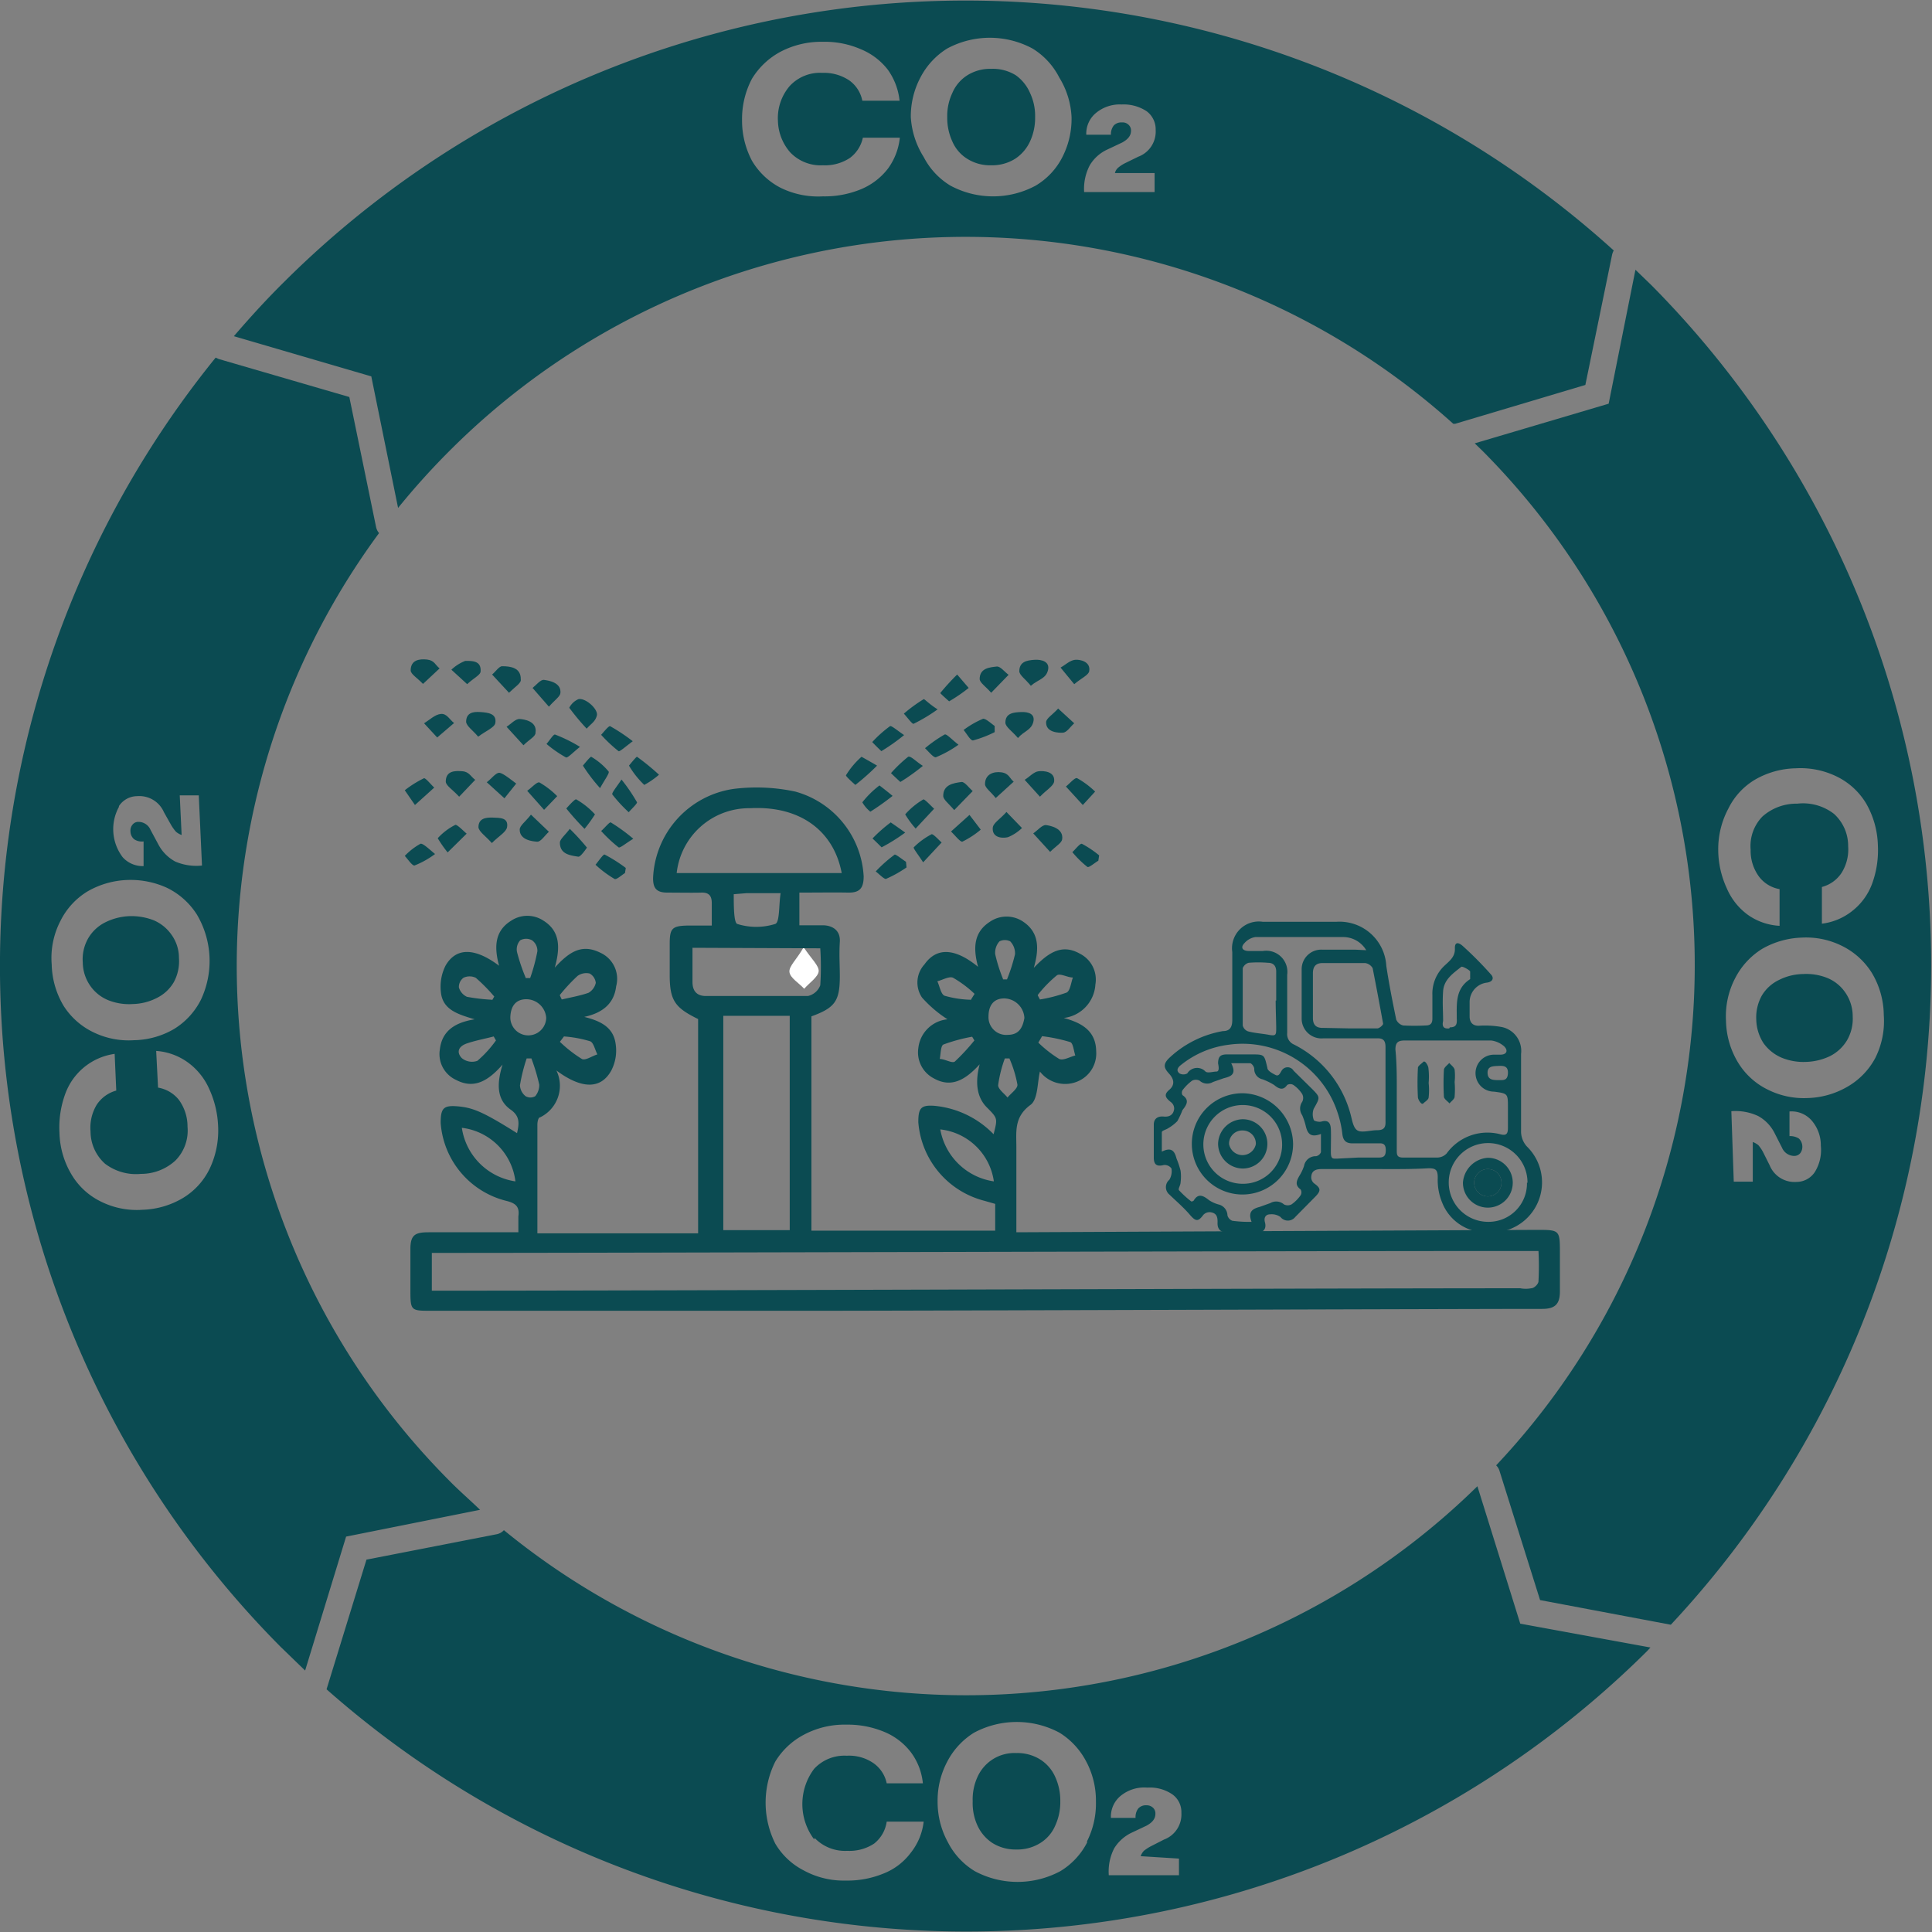 <svg xmlns="http://www.w3.org/2000/svg" viewBox="0 0 72.12 72.13"><rect x="0" y="0" width="72.12" height="72.13" fill="#808080" stroke="none"/><defs><style>.cls-1{fill:#0b4b52;}.cls-2{fill:#fff;}</style></defs><g id="Layer_2" data-name="Layer 2"><g id="Layer_1-2" data-name="Layer 1"><path class="cls-1" d="M37.92,2.81A1.62,1.62,0,0,0,37,2.57a1.6,1.6,0,0,0-.89.24,1.45,1.45,0,0,0-.56.66,2,2,0,0,0-.19.9,2.09,2.09,0,0,0,.19.91,1.42,1.42,0,0,0,.56.65,1.6,1.6,0,0,0,.89.24,1.62,1.62,0,0,0,.89-.24,1.55,1.55,0,0,0,.56-.65,2.09,2.09,0,0,0,.19-.91,2,2,0,0,0-.19-.9A1.58,1.58,0,0,0,37.92,2.81Z"/><path class="cls-1" d="M10.65,10.48c-.68.67-1.31,1.36-1.92,2.07l5.13,1.5,1,4.91a27.52,27.52,0,0,1,2-2.21,27.23,27.23,0,0,1,37.39-.93l.07,0,4.86-1.45,1-4.87a.67.67,0,0,1,.06-.15A36.05,36.05,0,0,0,10.65,10.48ZM29.5,5.69a1.57,1.57,0,0,0,1.22.48,1.69,1.69,0,0,0,1-.27,1.27,1.27,0,0,0,.49-.76h1.38a2.37,2.37,0,0,1-.44,1.15,2.46,2.46,0,0,1-1,.77,3.54,3.54,0,0,1-1.43.27A3.17,3.17,0,0,1,29.12,7a2.65,2.65,0,0,1-1.05-1,3.21,3.21,0,0,1-.37-1.53,3.21,3.21,0,0,1,.37-1.53,2.79,2.79,0,0,1,1.05-1,3.28,3.28,0,0,1,1.59-.38,3.38,3.38,0,0,1,1.43.28,2.44,2.44,0,0,1,1,.76,2.41,2.41,0,0,1,.44,1.16H32.19a1.22,1.22,0,0,0-.49-.76,1.69,1.69,0,0,0-1-.28,1.54,1.54,0,0,0-1.22.49,1.84,1.84,0,0,0-.44,1.31A1.85,1.85,0,0,0,29.5,5.69Zm10.16.17a2.61,2.61,0,0,1-1,1.07,3.36,3.36,0,0,1-3.18,0,2.68,2.68,0,0,1-1-1.07A3.13,3.13,0,0,1,34,4.37a3.09,3.09,0,0,1,.36-1.48,2.77,2.77,0,0,1,1-1.08,3.36,3.36,0,0,1,3.18,0,2.7,2.7,0,0,1,1,1.08A3.09,3.09,0,0,1,40,4.37,3.13,3.13,0,0,1,39.66,5.86Zm3.44.6v.71H40.47a1.9,1.9,0,0,1,.21-1,1.48,1.48,0,0,1,.66-.59l.55-.26c.22-.12.33-.26.33-.44a.29.29,0,0,0-.1-.23.32.32,0,0,0-.24-.08.39.39,0,0,0-.3.11.52.52,0,0,0-.11.35h-.92a1,1,0,0,1,.37-.82,1.39,1.39,0,0,1,.95-.31,1.56,1.56,0,0,1,.93.25.84.84,0,0,1,.34.7,1,1,0,0,1-.65,1L42,6.09a1.3,1.3,0,0,0-.26.17.37.37,0,0,0-.12.2Z"/><path class="cls-1" d="M56.75,60.61l-1.6-5.13a27.24,27.24,0,0,1-36.34,1.64.49.49,0,0,1-.26.15l-4.87.95-1.49,4.84s0,0,0,0a36.07,36.07,0,0,0,49.3-1.43l.12-.13Zm-26.34,8a1.57,1.57,0,0,0,1.22.48,1.67,1.67,0,0,0,1-.27A1.27,1.27,0,0,0,33.1,68h1.38A2.28,2.28,0,0,1,34,69.16a2.33,2.33,0,0,1-1,.77,3.54,3.54,0,0,1-1.43.27A3.11,3.11,0,0,1,30,69.82a2.61,2.61,0,0,1-1.06-1,3.43,3.43,0,0,1,0-3.06,2.74,2.74,0,0,1,1.06-1,3.21,3.21,0,0,1,1.58-.38,3.54,3.54,0,0,1,1.43.27,2.41,2.41,0,0,1,1,.77,2.31,2.31,0,0,1,.44,1.15H33.1a1.22,1.22,0,0,0-.49-.75,1.6,1.6,0,0,0-1-.28,1.54,1.54,0,0,0-1.22.49,2.19,2.19,0,0,0,0,2.63Zm10.17.17a2.68,2.68,0,0,1-1,1.07,3.38,3.38,0,0,1-3.19,0,2.68,2.68,0,0,1-1-1.07A3.13,3.13,0,0,1,35,67.24a3.09,3.09,0,0,1,.36-1.48,2.77,2.77,0,0,1,1-1.08,3.38,3.38,0,0,1,3.19,0,2.77,2.77,0,0,1,1,1.08,3.09,3.09,0,0,1,.36,1.48A3.13,3.13,0,0,1,40.58,68.73Zm3.43.6V70H41.39a1.9,1.9,0,0,1,.2-1,1.54,1.54,0,0,1,.66-.59l.55-.26c.22-.12.33-.26.33-.44a.29.29,0,0,0-.09-.23.35.35,0,0,0-.25-.09.38.38,0,0,0-.3.12.52.52,0,0,0-.1.35h-.92a1,1,0,0,1,.36-.82,1.39,1.39,0,0,1,1-.31,1.49,1.49,0,0,1,.93.25.81.81,0,0,1,.34.69,1,1,0,0,1-.65,1l-.49.25a1.68,1.68,0,0,0-.26.17.56.56,0,0,0-.12.2Z"/><path class="cls-1" d="M38.83,65.68a1.6,1.6,0,0,0-.89-.24,1.51,1.51,0,0,0-1.45.89,2,2,0,0,0-.18.91,2,2,0,0,0,.18.91,1.55,1.55,0,0,0,.56.65,1.62,1.62,0,0,0,.89.24,1.6,1.6,0,0,0,.89-.24,1.42,1.42,0,0,0,.56-.65,2.09,2.09,0,0,0,.19-.91,2.12,2.12,0,0,0-.19-.91A1.47,1.47,0,0,0,38.83,65.68Z"/><path class="cls-1" d="M4.05,37.34a2.1,2.1,0,0,0,.91.14,2.07,2.07,0,0,0,.9-.23,1.5,1.5,0,0,0,.63-.59,1.64,1.64,0,0,0,.19-.9,1.48,1.48,0,0,0-.28-.87,1.55,1.55,0,0,0-.67-.54,2.31,2.31,0,0,0-.92-.15,2.22,2.22,0,0,0-.9.24,1.53,1.53,0,0,0-.62.59,1.58,1.58,0,0,0-.2.9,1.55,1.55,0,0,0,.28.87A1.51,1.51,0,0,0,4.05,37.34Z"/><path class="cls-1" d="M16.75,55.25a27.23,27.23,0,0,1-2.6-35.35.51.51,0,0,1-.11-.22l-1-4.86L8.16,13.4l-.11-.05a36.06,36.06,0,0,0,2.43,48.13l.91.88,1.53-5,5-1C17.55,56,17.14,55.65,16.75,55.25ZM4.44,30.09a.82.82,0,0,1,.68-.37,1,1,0,0,1,1,.6l.27.48a1.65,1.65,0,0,0,.18.25.72.72,0,0,0,.21.12l-.07-1.48.71,0,.12,2.62a2,2,0,0,1-1-.15,1.55,1.55,0,0,1-.63-.64l-.29-.54a.49.49,0,0,0-.45-.3.27.27,0,0,0-.22.1.34.34,0,0,0-.08.25.39.39,0,0,0,.14.3.52.52,0,0,0,.35.08l0,.92A1,1,0,0,1,4.58,32a1.73,1.73,0,0,1-.14-1.88ZM2.26,34.37a2.68,2.68,0,0,1,1-1.09,3.19,3.19,0,0,1,1.47-.43,3.27,3.27,0,0,1,1.5.29,2.74,2.74,0,0,1,1.12,1,3.4,3.4,0,0,1,.15,3.18,2.71,2.71,0,0,1-1,1.09A3.07,3.07,0,0,1,5,38.83a3,3,0,0,1-1.5-.29,2.7,2.7,0,0,1-1.13-1A3.15,3.15,0,0,1,1.93,36,3,3,0,0,1,2.26,34.37Zm5.57,9.25a2.6,2.6,0,0,1-1,1.1,3.14,3.14,0,0,1-1.51.44,3,3,0,0,1-1.54-.3,2.59,2.59,0,0,1-1.1-1,3.18,3.18,0,0,1-.46-1.57,3.64,3.64,0,0,1,.21-1.44,2.3,2.3,0,0,1,1.85-1.51l.06,1.37a1.28,1.28,0,0,0-.73.53,1.66,1.66,0,0,0-.23,1,1.62,1.62,0,0,0,.54,1.2,1.91,1.91,0,0,0,1.34.38,1.89,1.89,0,0,0,1.29-.5A1.59,1.59,0,0,0,7,42.06a1.69,1.69,0,0,0-.32-1,1.26,1.26,0,0,0-.78-.46l-.07-1.37A2.29,2.29,0,0,1,7,39.65a2.44,2.44,0,0,1,.81,1A3.66,3.66,0,0,1,8.14,42,3.32,3.32,0,0,1,7.83,43.62Z"/><path class="cls-1" d="M68.22,36.51a2.1,2.1,0,0,0-.91-.15,2.06,2.06,0,0,0-.9.22,1.5,1.5,0,0,0-.64.58,1.67,1.67,0,0,0-.21.9,1.69,1.69,0,0,0,.27.88,1.61,1.61,0,0,0,.67.54,2.15,2.15,0,0,0,.92.16,2.21,2.21,0,0,0,.9-.22,1.56,1.56,0,0,0,.63-.59,1.61,1.61,0,0,0,.21-.89,1.56,1.56,0,0,0-.27-.88A1.5,1.5,0,0,0,68.22,36.51Z"/><path class="cls-1" d="M61.65,10.65l-.6-.58-1,5-5,1.48.31.3a27.22,27.22,0,0,1,.49,37.85.47.47,0,0,1,.12.19l1.52,4.84,4.88.92h0A36.06,36.06,0,0,0,61.65,10.65Zm2.87,19.53a2.57,2.57,0,0,1,1-1.08,3.16,3.16,0,0,1,1.52-.42,3.07,3.07,0,0,1,1.53.31,2.61,2.61,0,0,1,1.09,1,3.31,3.31,0,0,1,.44,1.57A3.63,3.63,0,0,1,69.88,33a2.3,2.3,0,0,1-.73,1,2.25,2.25,0,0,1-1.14.48l0-1.37a1.26,1.26,0,0,0,.73-.52,1.64,1.64,0,0,0,.25-1,1.61,1.61,0,0,0-.53-1.21A1.89,1.89,0,0,0,67.09,30a1.91,1.91,0,0,0-1.3.48,1.58,1.58,0,0,0-.44,1.24,1.63,1.63,0,0,0,.31,1,1.22,1.22,0,0,0,.77.47l0,1.37a2.25,2.25,0,0,1-1.17-.4,2.38,2.38,0,0,1-.8-1,3.45,3.45,0,0,1-.32-1.42A3.22,3.22,0,0,1,64.52,30.18Zm3.22,13.58a.82.82,0,0,1-.68.36,1,1,0,0,1-1-.62L65.81,43a1.52,1.52,0,0,0-.17-.25.72.72,0,0,0-.21-.12l0,1.48-.71,0-.09-2.63a2,2,0,0,1,1,.18,1.49,1.49,0,0,1,.61.63l.28.55a.5.5,0,0,0,.46.31.29.29,0,0,0,.22-.1.39.39,0,0,0,.08-.25.42.42,0,0,0-.13-.3.61.61,0,0,0-.35-.09l0-.92a1,1,0,0,1,.83.34,1.41,1.41,0,0,1,.34.94A1.55,1.55,0,0,1,67.74,43.76Zm1.2-3.18a3.13,3.13,0,0,1-1.48.41A3,3,0,0,1,66,40.68a2.67,2.67,0,0,1-1.11-1,3.12,3.12,0,0,1-.46-1.58,3.07,3.07,0,0,1,.35-1.6,2.77,2.77,0,0,1,1-1.08A3.17,3.17,0,0,1,67.26,35a3,3,0,0,1,1.5.31,2.74,2.74,0,0,1,1.11,1,3.11,3.11,0,0,1,.45,1.58A3.07,3.07,0,0,1,70,39.5,2.71,2.71,0,0,1,68.94,40.58Z"/><path class="cls-2" d="M30,35.36c.29.44.58.69.56.9s-.35.43-.54.65c-.19-.21-.52-.4-.55-.62S29.74,35.82,30,35.36Z"/><path class="cls-1" d="M39.71,38c.66.18,1.2.47,1.21,1.25a1.13,1.13,0,0,1-.63,1.09A1.19,1.19,0,0,1,38.82,40c-.1.41-.07,1.05-.36,1.25-.61.45-.52,1-.52,1.56V46l19.41-.09c.88,0,.88,0,.88.88,0,.47,0,.95,0,1.42s-.18.65-.66.65c-3.21,0-23.64.07-26.86.07H16.09c-.75,0-.77,0-.77-.77,0-.51,0-1,0-1.53S15.49,46,16,46c1.1,0,2.2,0,3.35,0,0-.23,0-.41,0-.59.05-.35-.08-.49-.44-.58a3.24,3.24,0,0,1-2.46-2.91c0-.55.1-.67.65-.62s.93.2,2.2,1c.08-.35.12-.63-.24-.88-.54-.38-.51-1-.3-1.68-.55.63-1.08.92-1.74.57a1.06,1.06,0,0,1-.6-1.14c.08-.68.55-1,1.3-1.12-.64-.19-1.19-.36-1.26-1a1.75,1.75,0,0,1,.17-1c.4-.7,1.11-.67,2,0-.18-.67-.18-1.29.45-1.68a1.09,1.09,0,0,1,1.21,0c.62.39.63,1,.42,1.75.53-.58,1-.9,1.69-.56A1.07,1.07,0,0,1,23,36.82c-.08.67-.54,1-1.19,1.14.55.14,1.08.35,1.17,1a1.62,1.62,0,0,1-.16,1c-.39.71-1.11.7-2.05,0a1.31,1.31,0,0,1-.61,1.75c-.07,0-.1.18-.1.27,0,1.34,0,2.68,0,4.06h6v-8C25.2,37.62,25,37.35,25,36.4c0-.39,0-.78,0-1.17,0-.58.09-.67.69-.68h.88c0-.31,0-.58,0-.84s-.1-.4-.39-.39-.85,0-1.27,0-.54-.18-.53-.57a3.51,3.51,0,0,1,3-3.3,6.89,6.89,0,0,1,2.31.1,3.48,3.48,0,0,1,2.55,3.16c0,.45-.15.62-.59.61s-1.18,0-1.81,0v1.22c.27,0,.57,0,.87,0s.67.14.64.62,0,.85,0,1.28c0,.93-.18,1.18-1.06,1.5v8h6.86v-1l-.42-.12a3.29,3.29,0,0,1-2.45-2.93c0-.52.09-.65.61-.61a3.53,3.53,0,0,1,2.2,1.06c.15-.59.16-.59-.25-1s-.43-1-.27-1.61c-.52.57-1.05.9-1.72.52a1.09,1.09,0,0,1-.57-1.12,1.21,1.21,0,0,1,1.09-1.08,4.58,4.58,0,0,1-.95-.81,1,1,0,0,1,.09-1.24c.45-.64,1.13-.62,2,.09-.18-.67-.18-1.28.44-1.68a1.1,1.1,0,0,1,1.25,0c.59.4.6,1,.39,1.72.54-.57,1.05-.91,1.72-.53a1.08,1.08,0,0,1,.58,1.15A1.34,1.34,0,0,1,39.71,38ZM16.12,46.77v1.41h.63c7.61,0,32.43-.09,40-.09a1.12,1.12,0,0,0,.41,0c.11,0,.27-.16.27-.26a10.56,10.56,0,0,0,0-1.13C49.41,46.69,24.18,46.77,16.12,46.77ZM27,37.92v8h2.48v-8Zm4.42-5.33C31.12,31,29.85,30.07,28,30.17a2.72,2.72,0,0,0-2.74,2.42Zm-5.57,2.79v1.28c0,.33.16.52.5.52,1.27,0,2.54,0,3.81,0a.64.64,0,0,0,.46-.4,10.49,10.49,0,0,0,0-1.38Zm1.54-2c0,.41,0,1.06.13,1.11a2.37,2.37,0,0,0,1.42,0c.17-.06.13-.71.2-1.15H27.88ZM19.24,44.1a2.29,2.29,0,0,0-2-2A2.37,2.37,0,0,0,19.24,44.1Zm17.86,0a2.27,2.27,0,0,0-2-1.94A2.38,2.38,0,0,0,37.1,44.1ZM38.24,38a.77.77,0,0,0-.75-.73c-.42,0-.59.29-.59.68a.66.66,0,0,0,.72.68C38.05,38.63,38.18,38.34,38.24,38ZM20.39,38a.75.75,0,0,0-.74-.7c-.42,0-.59.29-.6.68a.67.67,0,0,0,1.34,0Zm-1.87.85-.09-.16c-.34.09-.68.15-1,.26s-.4.33-.19.55a.6.6,0,0,0,.58.1A4.23,4.23,0,0,0,18.52,38.83Zm17.86,0-.09-.15a6.24,6.24,0,0,0-1.07.29c-.11.05-.1.35-.14.54.19,0,.45.17.56.1A7.83,7.83,0,0,0,36.38,38.83Zm1.06-2.29h.15a6.41,6.41,0,0,0,.3-.94.64.64,0,0,0-.18-.48.44.44,0,0,0-.4,0,.63.63,0,0,0-.16.48A6,6,0,0,0,37.44,36.54Zm-1.21.78.15-.24a4.18,4.18,0,0,0-.8-.6c-.14-.07-.39.08-.59.13.09.19.13.48.27.54A3.86,3.86,0,0,0,36.23,37.32Zm-17.86,0,.08-.14a6.51,6.51,0,0,0-.69-.7.53.53,0,0,0-.46,0,.43.43,0,0,0-.17.36.56.56,0,0,0,.3.35A7.09,7.09,0,0,0,18.37,37.32Zm20.37-.18.08.15a5.54,5.54,0,0,0,1-.26c.13-.07.16-.37.23-.56-.2,0-.48-.17-.6-.08A4.67,4.67,0,0,0,38.74,37.14Zm-17.84,0,.07.15c.34-.08.69-.14,1-.25a.57.57,0,0,0,.27-.37.45.45,0,0,0-.23-.35.56.56,0,0,0-.45.09A6.67,6.67,0,0,0,20.9,37.14Zm-1.28-.65h.17a6.77,6.77,0,0,0,.27-1,.48.48,0,0,0-.2-.41.46.46,0,0,0-.44,0,.5.5,0,0,0-.12.44A7,7,0,0,0,19.62,36.49ZM38.9,38.68l-.14.24a4.45,4.45,0,0,0,.78.61c.15.07.4-.08.6-.13-.06-.18-.08-.46-.19-.5A6.12,6.12,0,0,0,38.9,38.68Zm-17.84,0-.16.21a4.91,4.91,0,0,0,.82.64c.13.07.38-.11.58-.17-.09-.17-.14-.44-.27-.49A4.5,4.5,0,0,0,21.06,38.69Zm-1.22.83h-.18a6.45,6.45,0,0,0-.25,1,.55.55,0,0,0,.21.41.36.36,0,0,0,.36,0,.65.65,0,0,0,.15-.43A7.25,7.25,0,0,0,19.84,39.52Zm17.84,0h-.17a4.68,4.68,0,0,0-.25,1c0,.15.23.31.35.46.13-.16.38-.33.37-.48A4.35,4.35,0,0,0,37.68,39.51Z"/><path class="cls-1" d="M32.74,28.58a8.63,8.63,0,0,1-.81.72s-.37-.32-.35-.36a3,3,0,0,1,.58-.69S32.45,28.41,32.74,28.58Z"/><path class="cls-1" d="M36.19,30.42l.42.55a3.26,3.26,0,0,1-.69.45c-.09,0-.27-.24-.42-.38Z"/><path class="cls-1" d="M35.62,30.24c-.21-.25-.41-.39-.41-.53,0-.42.38-.48.69-.52.12,0,.27.22.41.34Z"/><path class="cls-1" d="M19.82,30.41l.67.64c-.15.13-.3.38-.44.37s-.66-.05-.65-.46C19.41,30.81,19.62,30.67,19.82,30.41Z"/><path class="cls-1" d="M20.31,30.23l-.63-.71c.16-.11.37-.35.46-.31a3.16,3.16,0,0,1,.66.51Z"/><path class="cls-1" d="M24.6,28.92a3.07,3.07,0,0,1-.55.38,3.29,3.29,0,0,1-.57-.72s.28-.35.3-.33A8.76,8.76,0,0,1,24.6,28.92Z"/><path class="cls-1" d="M34.18,30.93a3.58,3.58,0,0,1-.39-.53,2.78,2.78,0,0,1,.68-.56c.06,0,.26.22.4.35Z"/><path class="cls-1" d="M39.2,31.8l-.63-.69c.16-.11.34-.33.48-.31s.66.11.6.53C39.63,31.47,39.42,31.58,39.2,31.8Z"/><path class="cls-1" d="M35,26.48a6.06,6.06,0,0,1-.9.54c-.06,0-.23-.24-.36-.38a5.6,5.6,0,0,1,.74-.54C34.49,26.07,34.68,26.28,35,26.48Z"/><path class="cls-1" d="M19.54,27.82l-.63-.69c.16-.1.33-.3.49-.29s.66.08.59.51C20,27.49,19.76,27.6,19.54,27.82Z"/><path class="cls-1" d="M37.13,27.33a4.22,4.22,0,0,1-.81.31c-.1,0-.23-.25-.35-.39a3.36,3.36,0,0,1,.73-.42c.11,0,.29.17.43.27Z"/><path class="cls-1" d="M17.14,29.74c-.25-.27-.49-.41-.5-.56,0-.42.36-.41.62-.39s.32.21.48.32Z"/><path class="cls-1" d="M21.82,30.94a9.74,9.74,0,0,1-.68-.76s.32-.37.37-.34a2.88,2.88,0,0,1,.7.56A5.37,5.37,0,0,1,21.82,30.94Z"/><path class="cls-1" d="M21.9,27.2a8.89,8.89,0,0,1-.65-.78.7.7,0,0,1,.34-.32c.27-.06.75.38.69.61S22.08,27,21.9,27.2Z"/><path class="cls-1" d="M16.71,31.82a4.56,4.56,0,0,1-.37-.53,2.26,2.26,0,0,1,.66-.5c.08,0,.28.21.42.33Z"/><path class="cls-1" d="M23.62,27.67c-.27.2-.49.4-.53.37a5.34,5.34,0,0,1-.65-.61c.11-.12.29-.35.34-.32A6.74,6.74,0,0,1,23.62,27.67Z"/><path class="cls-1" d="M38.48,25.6c-.2-.25-.42-.39-.43-.54,0-.36.28-.41.56-.43s.59.07.51.39S38.76,25.36,38.48,25.6Z"/><path class="cls-1" d="M33.32,29.71a9.76,9.76,0,0,1-.83.59,1.24,1.24,0,0,1-.3-.35,3.47,3.47,0,0,1,.64-.63S33.08,29.51,33.32,29.71Z"/><path class="cls-1" d="M22.4,29.42a6.25,6.25,0,0,1-.64-.84s.28-.35.31-.33a2.47,2.47,0,0,1,.65.55C22.76,28.86,22.57,29.11,22.4,29.42Z"/><path class="cls-1" d="M23.33,32.59c-.13.08-.32.26-.39.22a4,4,0,0,1-.71-.53c.11-.13.29-.4.34-.38a5.51,5.51,0,0,1,.79.5Z"/><path class="cls-1" d="M33.84,32.38a4.46,4.46,0,0,1-.77.43c-.08,0-.25-.18-.38-.28a5.25,5.25,0,0,1,.71-.63c.06,0,.28.18.42.27Z"/><path class="cls-1" d="M40.42,30.05l-.63-.69c.14-.11.34-.35.42-.31a3.16,3.16,0,0,1,.67.5Z"/><path class="cls-1" d="M18.83,29.8l-.66-.6c.17-.12.35-.38.49-.35s.41.25.61.4Z"/><path class="cls-1" d="M38.82,29.74l-.57-.63c.18-.11.34-.3.52-.32s.62,0,.58.38C39.33,29.34,39.07,29.48,38.82,29.74Z"/><path class="cls-1" d="M38,27.55c-.22-.26-.46-.41-.47-.57,0-.36.3-.39.59-.4s.53.08.45.38S38.22,27.29,38,27.55Z"/><path class="cls-1" d="M16.32,27.53,15.83,27c.21-.13.41-.33.63-.35s.33.22.49.34Z"/><path class="cls-1" d="M34.45,28.59a7.76,7.76,0,0,1-.84.6s-.23-.21-.35-.33a5.26,5.26,0,0,1,.64-.61C34,28.21,34.17,28.41,34.45,28.59Z"/><path class="cls-1" d="M33.75,27.44a7.35,7.35,0,0,1-.85.6s-.23-.22-.34-.34a4.57,4.57,0,0,1,.66-.59C33.27,27.07,33.48,27.26,33.75,27.44Z"/><path class="cls-1" d="M15.49,30.05l-.38-.55a3.92,3.92,0,0,1,.72-.45c.07,0,.25.23.38.35Z"/><path class="cls-1" d="M23.64,31.31c-.28.17-.5.36-.55.32a5.34,5.34,0,0,1-.65-.61c.13-.11.31-.34.36-.32A6.8,6.8,0,0,1,23.64,31.31Z"/><path class="cls-1" d="M18.36,31.47c-.24-.27-.48-.42-.5-.59,0-.33.27-.37.54-.36s.58,0,.53.35C18.9,31.06,18.63,31.2,18.36,31.47Z"/><path class="cls-1" d="M39.5,26.45l.6.55c-.14.12-.27.34-.42.35s-.64,0-.63-.39C39.05,26.82,39.29,26.68,39.5,26.45Z"/><path class="cls-1" d="M37.17,29.79c-.19-.24-.4-.38-.4-.52,0-.37.32-.48.61-.44s.31.23.46.35Z"/><path class="cls-1" d="M17.85,27.5c-.2-.24-.43-.39-.45-.55,0-.34.25-.39.53-.37s.62.05.56.41C18.46,27.16,18.14,27.28,17.85,27.5Z"/><path class="cls-1" d="M23.2,29.1a6.49,6.49,0,0,1,.58.85c0,.06-.2.24-.31.37a5.42,5.42,0,0,1-.61-.66C22.82,29.61,23,29.4,23.2,29.1Z"/><path class="cls-1" d="M37.57,30.31l.58.6a1.66,1.66,0,0,1-.52.34c-.26.06-.6,0-.57-.35C37.07,30.73,37.33,30.58,37.57,30.31Z"/><path class="cls-1" d="M33.79,31.08a6.83,6.83,0,0,1-.88.55s-.22-.22-.34-.33a5.51,5.51,0,0,1,.68-.6S33.5,30.87,33.79,31.08Z"/><path class="cls-1" d="M21.27,30.94a8.75,8.75,0,0,1,.64.7s-.23.35-.32.34c-.31-.05-.69-.09-.69-.53C20.91,31.32,21.08,31.19,21.27,30.94Z"/><path class="cls-1" d="M34.46,32.19c-.18-.28-.38-.53-.35-.56a2.69,2.69,0,0,1,.67-.49c.07,0,.25.2.37.31Z"/><path class="cls-1" d="M19,25.86l-.63-.68c.13-.11.27-.32.38-.31.3,0,.7.05.69.49C19.47,25.49,19.25,25.62,19,25.86Z"/><path class="cls-1" d="M15.79,25.53c-.22-.23-.45-.36-.46-.5,0-.4.33-.44.61-.41s.31.21.47.33Z"/><path class="cls-1" d="M20.49,26.38l-.61-.7c.14-.11.3-.32.43-.3s.65.08.61.49C20.91,26,20.71,26.13,20.49,26.38Z"/><path class="cls-1" d="M37,25.86c-.21-.24-.42-.37-.43-.51,0-.41.37-.44.65-.47.13,0,.28.2.43.31Z"/><path class="cls-1" d="M21.65,27.88c-.28.22-.46.43-.53.39a4.41,4.41,0,0,1-.72-.5c.11-.12.26-.37.32-.35A5.6,5.6,0,0,1,21.65,27.88Z"/><path class="cls-1" d="M40.1,25.54l-.51-.62c.18-.1.35-.27.54-.29s.59.07.53.42C40.64,25.2,40.37,25.31,40.1,25.54Z"/><path class="cls-1" d="M17.44,25.54,16.85,25a1.57,1.57,0,0,1,.52-.33c.28,0,.6,0,.57.4C17.93,25.2,17.67,25.32,17.44,25.54Z"/><path class="cls-1" d="M35.78,27.8a4.2,4.2,0,0,1-.85.47c-.1,0-.27-.22-.4-.34a5,5,0,0,1,.73-.51C35.33,27.38,35.52,27.6,35.78,27.8Z"/><path class="cls-1" d="M35.73,25.18l.43.5a5.9,5.9,0,0,1-.73.5s-.34-.3-.33-.31A8.65,8.65,0,0,1,35.73,25.18Z"/><path class="cls-1" d="M41,32.13c-.14.08-.35.27-.41.23a3.63,3.63,0,0,1-.56-.55c.12-.11.29-.34.36-.31a3.77,3.77,0,0,1,.64.43Z"/><path class="cls-1" d="M16.24,31.88a3.32,3.32,0,0,1-.77.43c-.09,0-.24-.23-.36-.36a2.45,2.45,0,0,1,.58-.45C15.77,31.46,16,31.68,16.24,31.88Z"/><path class="cls-1" d="M51.34,43.64h-2c-.22,0-.37.06-.39.27a.29.29,0,0,0,.1.26c.25.18.27.27.06.49l-.76.77a.35.35,0,0,1-.55,0,.57.57,0,0,0-.39-.1c-.16,0-.24.12-.19.3s0,.37-.27.38H45.82c-.25,0-.38-.12-.37-.37s-.06-.36-.27-.39a.32.32,0,0,0-.26.1c-.18.24-.27.27-.5,0s-.51-.51-.77-.76a.36.36,0,0,1,0-.55.61.61,0,0,0,.08-.42.31.31,0,0,0-.29-.13c-.24.06-.36,0-.37-.25q0-.63,0-1.26c0-.23.16-.32.37-.3s.36-.06.39-.28a.3.3,0,0,0-.11-.25c-.23-.18-.28-.29-.07-.47s.18-.39,0-.59-.27-.34,0-.6a3.89,3.89,0,0,1,2-1c.27,0,.35-.16.35-.42,0-.84,0-1.69,0-2.53a1,1,0,0,1,1.14-1.13h2.74a1.75,1.75,0,0,1,1.87,1.65c.1.66.23,1.32.37,2a.38.38,0,0,0,.26.22,7.85,7.85,0,0,0,.84,0c.19,0,.25-.09.25-.26s0-.58,0-.87a1.43,1.43,0,0,1,.45-1.1c.19-.18.4-.33.39-.64s.19-.19.29-.1a13.38,13.38,0,0,1,1.06,1.07c.12.13.06.27-.15.3a.73.73,0,0,0-.65.73c0,.18,0,.36,0,.54s.09.35.35.34a3.52,3.52,0,0,1,.86.05.91.91,0,0,1,.71,1c0,1,0,1.91,0,2.86a.84.84,0,0,0,.22.6A1.87,1.87,0,0,1,55.53,46a1.75,1.75,0,0,1-1.7-1.12,2.19,2.19,0,0,1-.16-.91c0-.3-.07-.36-.34-.36C52.67,43.65,52,43.64,51.34,43.64Zm.8-2.65v1.93c0,.19,0,.3.27.29.42,0,.84,0,1.26,0a.49.49,0,0,0,.33-.15,1.88,1.88,0,0,1,2-.72c.22.06.29,0,.29-.24s0-.5,0-.75c0-.53,0-.53-.52-.6a.69.69,0,0,1,0-1.38h.24c.23,0,.3-.15.14-.31a.91.91,0,0,0-.49-.22c-1.07,0-2.14,0-3.21,0-.26,0-.36.07-.36.34C52.15,39.77,52.14,40.38,52.14,41Zm-5.42,4.62c-.15-.39.05-.49.31-.56l.39-.14a.44.44,0,0,1,.51.05.31.31,0,0,0,.28,0,1.37,1.37,0,0,0,.34-.34.21.21,0,0,0,0-.22c-.22-.16-.15-.32-.05-.5a1.66,1.66,0,0,0,.18-.38.44.44,0,0,1,.45-.36.25.25,0,0,0,.18-.15c0-.21,0-.43,0-.68-.38.14-.5,0-.57-.31a2.55,2.55,0,0,0-.13-.39.44.44,0,0,1,0-.5.31.31,0,0,0,0-.29,1.19,1.19,0,0,0-.33-.34.23.23,0,0,0-.23,0c-.15.22-.31.15-.49,0a2.44,2.44,0,0,0-.43-.21.39.39,0,0,1-.31-.39c0-.08-.09-.2-.15-.21-.21,0-.43,0-.71,0,.21.41,0,.49-.28.56l-.4.14a.42.42,0,0,1-.5-.05.31.31,0,0,0-.28,0,1.75,1.75,0,0,0-.36.36.19.19,0,0,0,0,.18c.27.18.16.36,0,.56a3,3,0,0,1-.19.41,1.56,1.56,0,0,1-.35.27c-.07.05-.22.08-.23.14,0,.22,0,.44,0,.73.38-.19.48,0,.55.26a3.39,3.39,0,0,1,.15.45,1.68,1.68,0,0,1,0,.44c0,.1-.1.24-.06.29a3.7,3.7,0,0,0,.46.42s.08,0,.1-.05c.17-.27.36-.16.56,0a1.23,1.23,0,0,0,.35.16.43.43,0,0,1,.34.41.3.3,0,0,0,.18.2A4.51,4.51,0,0,0,46.72,45.61ZM51,35.47a1,1,0,0,0-.84-.49H46.86a.67.67,0,0,0-.4.22c-.16.16-.09.29.14.3h.54a.79.79,0,0,1,.91.89c0,.72,0,1.45,0,2.17a.42.42,0,0,0,.25.43,4.09,4.09,0,0,1,2.1,2.55c.07.23.1.54.26.65s.49,0,.74,0,.33-.09.32-.33c0-.92,0-1.85,0-2.77,0-.24-.08-.34-.32-.33h-2a.74.74,0,0,1-.81-.74c0-.61,0-1.22,0-1.84a.73.73,0,0,1,.76-.73h1.23Zm-.59,2.92h0c.34,0,.68,0,1,0,.08,0,.23-.13.22-.18q-.18-1-.39-2.07a.39.39,0,0,0-.28-.19H49.37c-.25,0-.36.13-.36.38V38c0,.27.13.38.39.37Zm.31,4.82h.76c.2,0,.25-.09.25-.28s-.07-.26-.25-.25h-1c-.23,0-.34-.1-.37-.34a3.79,3.79,0,0,0-.18-.81A3.73,3.73,0,0,0,45.86,39a3.54,3.54,0,0,0-1.77.75c-.12.09-.2.21-.06.32a.3.3,0,0,0,.29,0A.43.43,0,0,1,45,40c.08.07.29,0,.41,0s.08-.21.06-.3c0-.26.09-.33.3-.34h.93c.51,0,.49,0,.61.5,0,.11.19.21.31.27s.17-.08.22-.16a.26.26,0,0,1,.45,0l.66.65c.35.35.33.34.09.77a.59.59,0,0,0,0,.41c0,.05.19.09.28.07.27-.08.35.06.36.28s0,.57,0,.85.07.25.25.25Zm6.3.94a1.47,1.47,0,1,0-1.46,1.46A1.43,1.43,0,0,0,57,44.15Zm-9.38-6.8h0V36.27c0-.21-.1-.33-.31-.33a4.31,4.31,0,0,0-.72,0,.34.34,0,0,0-.22.2c0,.72,0,1.43,0,2.14a.31.31,0,0,0,.2.22c.26.07.52.08.78.13s.27,0,.27-.24S47.62,37.7,47.62,37.35Zm6.48,1c.26,0,.27-.14.26-.33,0-.55-.06-1.11.5-1.47l0,0c0-.1,0-.23,0-.28s-.29-.21-.33-.18c-.3.24-.65.47-.68.91s0,.74,0,1.11C53.82,38.33,53.9,38.41,54.1,38.39ZM56,40.32c.14,0,.28,0,.29-.26s-.15-.28-.35-.27-.42,0-.41.27S55.76,40.32,56,40.32Z"/><path class="cls-1" d="M53.33,40.43a2.35,2.35,0,0,1,0,.53c0,.09-.13.16-.2.23s-.19-.14-.2-.22a10.27,10.27,0,0,1,0-1.11c0-.07.13-.15.2-.22s.18.14.19.22A2.72,2.72,0,0,1,53.33,40.43Z"/><path class="cls-1" d="M54.3,40.39a3.23,3.23,0,0,1,0,.54c0,.1-.12.17-.19.26-.07-.08-.2-.16-.21-.25a9,9,0,0,1,0-1c0-.09.13-.18.2-.26.07.08.18.16.2.25A2.09,2.09,0,0,1,54.3,40.39Z"/><path class="cls-1" d="M48.27,42.71a1.89,1.89,0,1,1-1.87-1.9A1.92,1.92,0,0,1,48.27,42.71Zm-.41,0a1.47,1.47,0,1,0-1.45,1.48A1.46,1.46,0,0,0,47.86,42.69Z"/><path class="cls-1" d="M55.53,43.22a.93.93,0,1,1-.92.93A1,1,0,0,1,55.53,43.22Zm0,.42a.51.51,0,0,0-.5.52.51.51,0,1,0,.5-.52Z"/><path class="cls-1" d="M55.53,43.64a.51.51,0,1,1-.5.52A.51.51,0,0,1,55.53,43.64Z"/><path class="cls-1" d="M45.47,42.7a.94.94,0,0,1,.92-.92.92.92,0,1,1,0,1.84A.93.93,0,0,1,45.47,42.7Zm.92-.5a.49.49,0,0,0-.51.51.51.51,0,0,0,1,0A.49.49,0,0,0,46.39,42.2Z"/></g></g></svg>